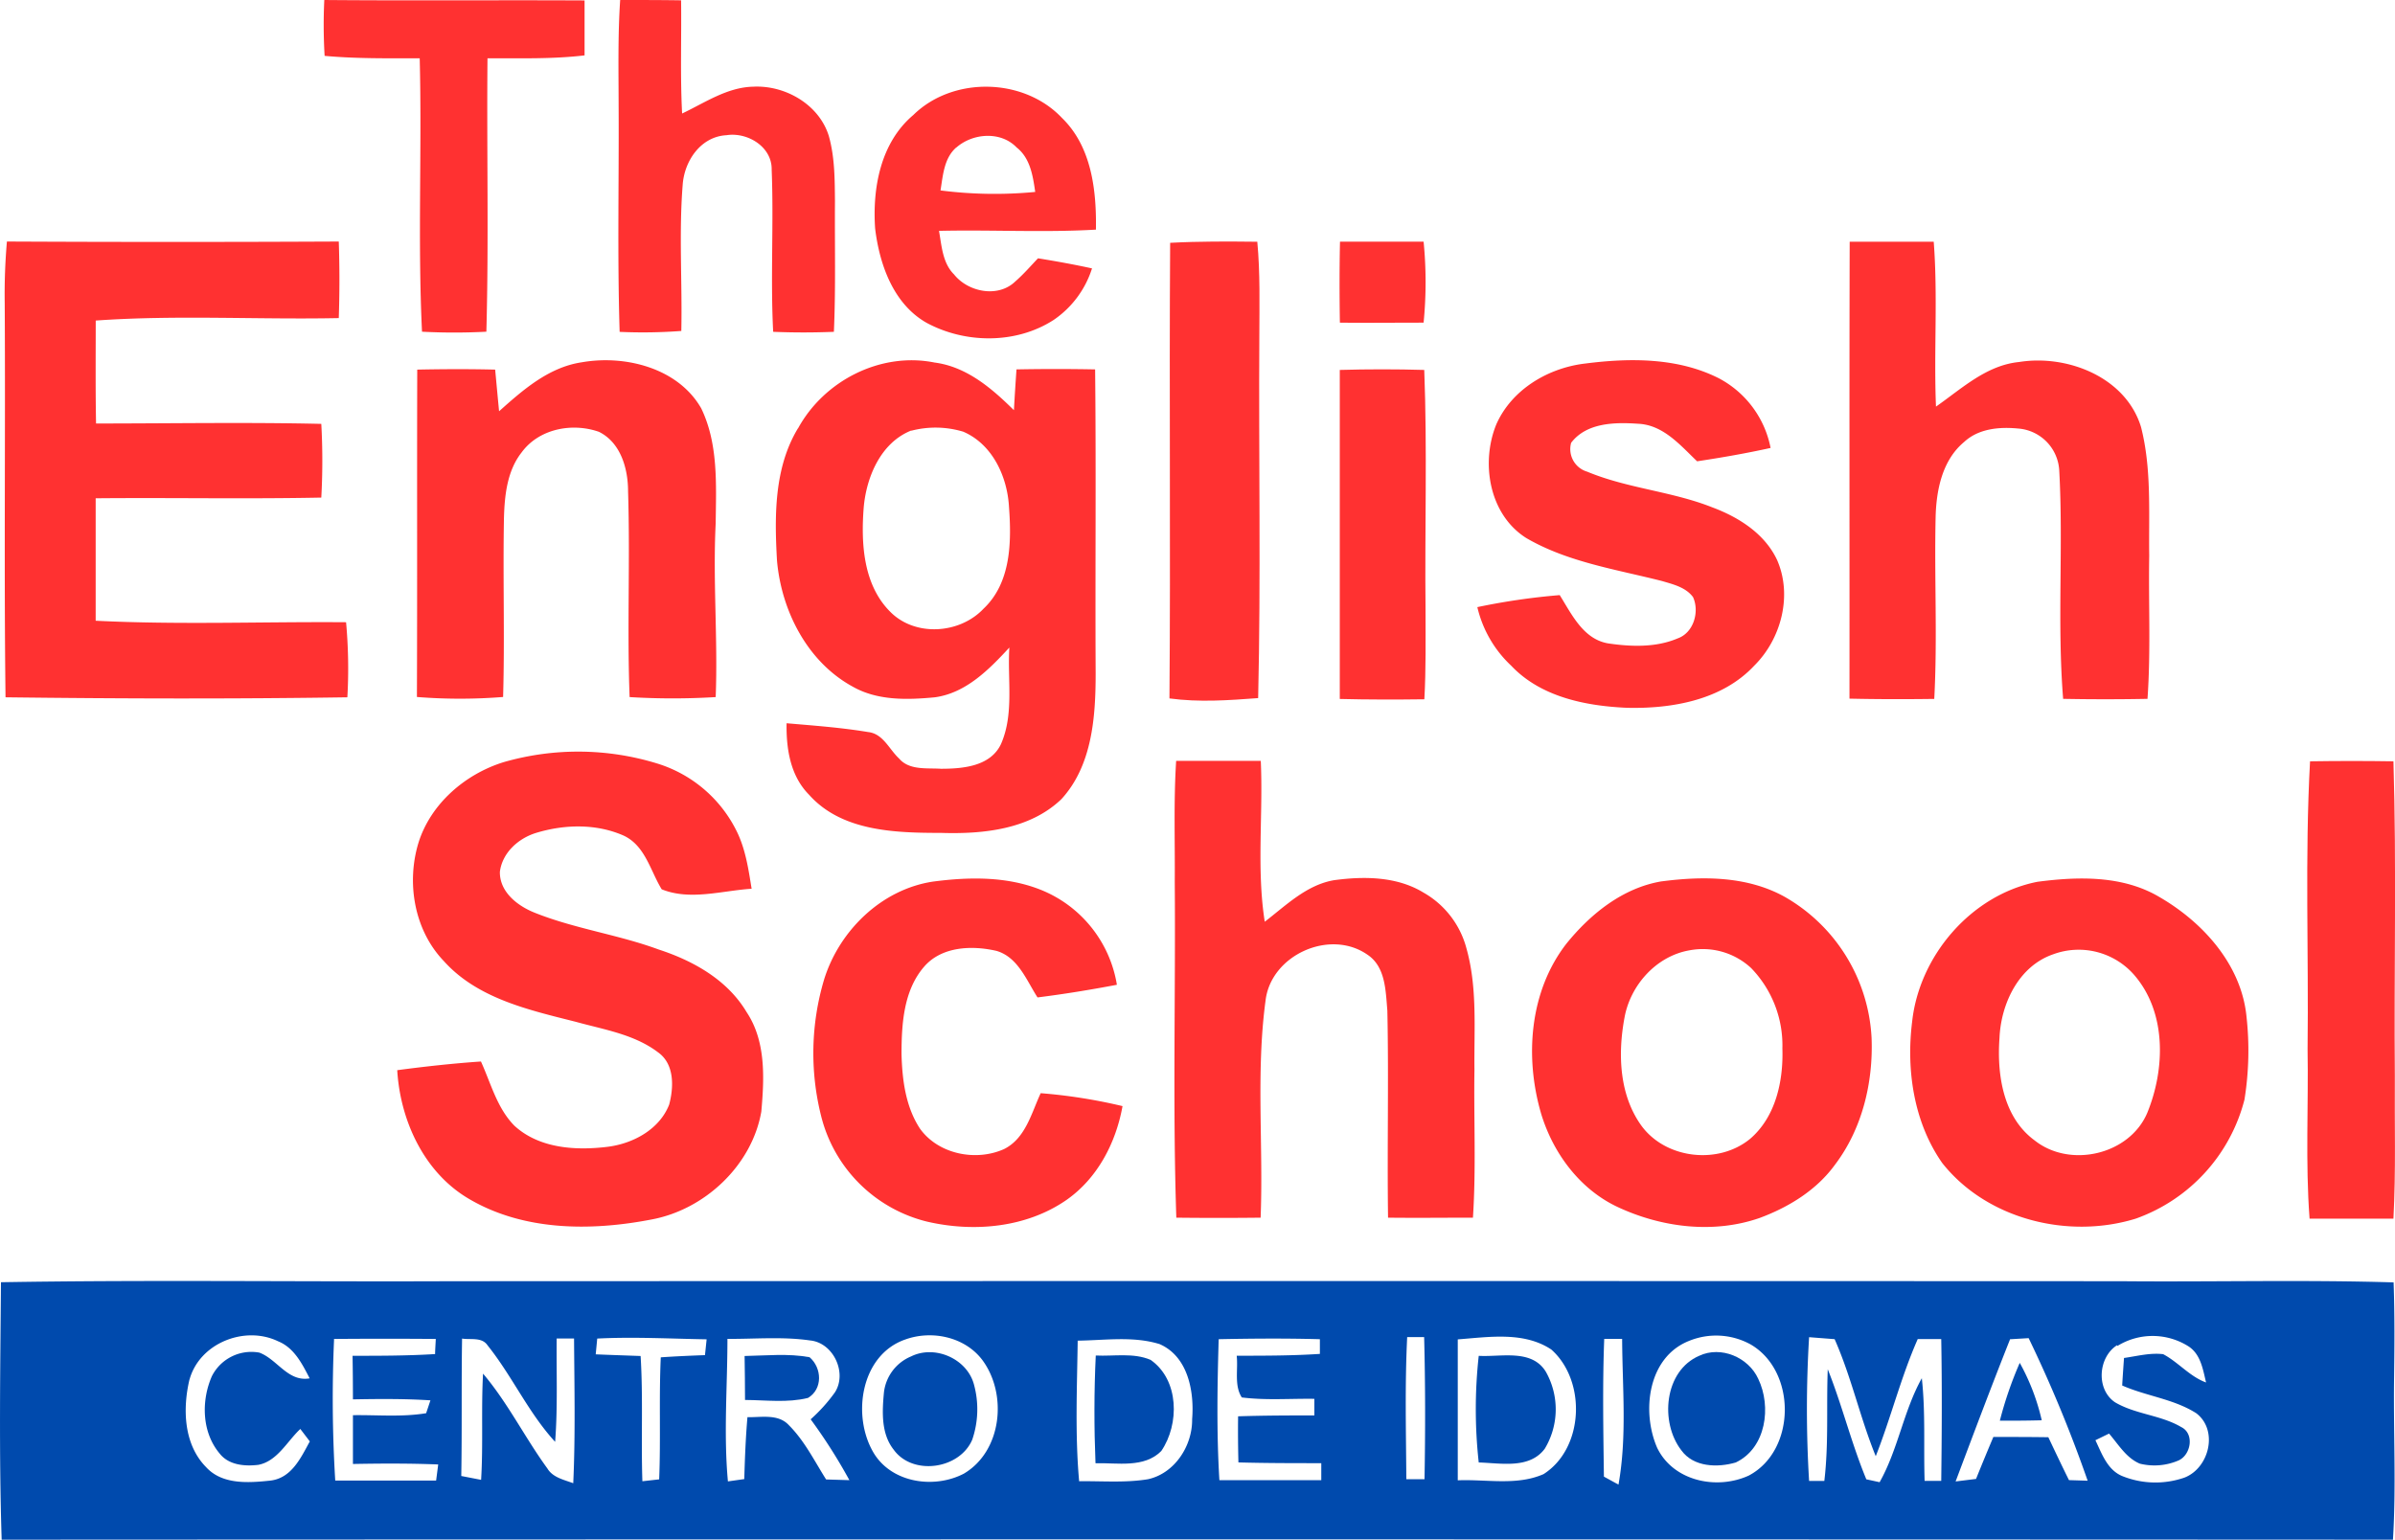 <svg xmlns="http://www.w3.org/2000/svg" viewBox="0 0 446.58 287.17"><g id="Camada_2" data-name="Camada 2"><g id="Camada_1-2" data-name="Camada 1"><g id="_fdfcfeff" data-name="#fdfcfeff"><path d="M60.47,0C76.63.14,92.79,0,109,.08c0,3.42,0,6.83,0,10.25-6,.71-12.06.52-18.1.54-.16,17,.25,34-.21,51a114.94,114.94,0,0,1-12,0c-.82-17,0-34-.43-51-5.91,0-11.83.09-17.73-.45A97.14,97.14,0,0,1,60.47,0Z" style="fill:#ff3131"></path><path d="M115.64,0c3.79,0,7.57,0,11.36.06.09,7-.18,14.08.19,21.11,4.24-2,8.38-4.89,13.25-5,6-.31,12.31,3.34,14.11,9.21,1.12,4,1.1,8.11,1.14,12.19-.06,8.1.16,16.21-.2,24.32q-5.67.23-11.32,0c-.52-10.07.12-20.16-.28-30.23.09-4.29-4.52-7.06-8.44-6.44-4.82.26-7.88,4.85-8.16,9.33-.71,9-.06,18.12-.25,27.18a96,96,0,0,1-11.5.17c-.44-14.11-.11-28.23-.19-42.34C115.34,13.06,115.2,6.52,115.64,0Z" style="fill:#ff3131"></path><path d="M170.29,21.46c7.39-7.27,20.63-7,27.74.55,5.52,5.36,6.44,13.51,6.32,20.82-9.75.57-19.51,0-29.26.23.5,2.81.66,6,2.8,8.12,2.63,3.31,8.22,4.42,11.42,1.32,1.52-1.32,2.85-2.86,4.24-4.32,3.37.54,6.73,1.15,10.07,1.88a18.29,18.29,0,0,1-7.16,9.62c-7,4.52-16.45,4.43-23.67.54-6.21-3.51-8.8-10.89-9.61-17.6-.52-7.54,1-16,7.11-21.16m8,6.06c-2.27,2-2.46,5.18-2.92,8a79.59,79.59,0,0,0,17.66.28c-.43-3-.93-6.31-3.47-8.3C186.6,24.42,181.39,24.82,178.32,27.52Z" style="fill:#ff3131"></path><path d="M1.29,45.05q30.95.15,61.88,0c.16,4.76.16,9.52,0,14.28-15.1.31-30.25-.61-45.32.46,0,6.4-.06,12.8.06,19.2,14,0,28-.25,42,.07a123.67,123.67,0,0,1,0,13.75c-14,.28-28,0-42.07.13,0,7.61,0,15.23,0,22.84,15.54.78,31.13.16,46.69.28a94.7,94.7,0,0,1,.24,14c-21.24.32-42.5.26-63.74,0-.3-24.5,0-49-.15-73.5A114.1,114.1,0,0,1,1.29,45.05Z" style="fill:#ff3131"></path><path d="M218.19,45.29c5.41-.29,10.83-.26,16.25-.2.55,5.82.39,11.67.38,17.5-.14,22.54.3,45.09-.22,67.62-5.51.41-11,.81-16.54.06C218.29,101.94,218,73.62,218.19,45.29Z" style="fill:#ff3131"></path><path d="M249.86,45.08h15.59a77,77,0,0,1,0,15.1c-5.2,0-10.41.06-15.61,0C249.76,55.14,249.75,50.11,249.86,45.08Z" style="fill:#ff3131"></path><path d="M344.9,45.09c5.22,0,10.45,0,15.67,0,.78,10.24,0,20.5.42,30.75,4.8-3.35,9.4-7.72,15.51-8.32,9-1.44,19.88,2.83,22.72,12.12,2,7.82,1.42,16,1.53,24-.15,8.9.31,17.82-.32,26.71q-7.87.15-15.73,0c-1.14-14.19.06-28.46-.73-42.66a8.29,8.29,0,0,0-7.66-7.76c-3.48-.34-7.37,0-10.05,2.49-4.14,3.43-5.23,9.07-5.34,14.17-.25,11.26.35,22.52-.25,33.77-5.28.07-10.55.07-15.81-.05C344.89,101.88,344.82,73.48,344.9,45.09Z" style="fill:#ff3131"></path><path d="M93.06,76.71c4.47-4,9.28-8.23,15.45-9.14,8.08-1.41,17.93,1.07,22.24,8.59,3.21,6.63,2.78,14.27,2.7,21.44-.54,10.81.42,21.61,0,32.42a132.22,132.22,0,0,1-16.05,0c-.49-12.8.12-25.61-.29-38.41,0-4.2-1.37-9.07-5.44-11.07-5-1.75-11.18-.57-14.41,3.85-2.7,3.43-3.17,8-3.29,12.19-.21,11.14.16,22.28-.16,33.42a101.43,101.43,0,0,1-16.07,0c.08-20.35,0-40.7.06-61.06,4.84-.1,9.69-.12,14.53,0C92.57,71.51,92.81,74.11,93.06,76.71Z" style="fill:#ff3131"></path><path d="M148.79,79.93C153.65,71,164.2,65.6,174.26,67.62c6,.78,10.68,4.82,14.8,8.89.14-2.54.3-5.07.48-7.61q7.34-.14,14.66,0c.2,18.9,0,37.8.1,56.69,0,8.11-.63,17.2-6.4,23.48-5.93,5.67-14.64,6.53-22.46,6.28-8.51,0-18.51-.27-24.6-7.14-3.48-3.51-4.25-8.58-4.17-13.31,5.07.44,10.16.8,15.19,1.64,2.81.29,3.93,3.22,5.79,4.94,1.9,2.23,5.17,1.74,7.79,1.91,4.05,0,9.23-.42,11.21-4.61,2.47-5.64,1.18-12,1.56-18-3.78,4.09-8.08,8.48-13.88,9.28-5.14.49-10.72.65-15.35-2-8.46-4.62-13.29-14.17-14.1-23.53-.47-8.32-.54-17.26,3.91-24.64m21.13.41c-5.68,2.25-8.38,8.66-8.87,14.38-.52,6.67-.09,14.34,4.89,19.37,4.64,4.77,13,4.23,17.47-.53,5.12-4.84,5.22-12.45,4.73-19-.32-5.64-3.09-11.67-8.53-14A17.92,17.92,0,0,0,169.92,80.34Z" style="fill:#ff3131"></path><path d="M279,79.17c2.88-6.54,9.71-10.58,16.64-11.37,8.29-1.06,17.22-1.11,24.85,2.75a18.72,18.72,0,0,1,9.66,13c-4.53,1-9.11,1.8-13.7,2.49-3.15-3-6.3-6.79-11-7-4.3-.3-9.62-.23-12.49,3.55a4.39,4.39,0,0,0,3,5.39c7.51,3.13,15.81,3.66,23.37,6.67,4.92,1.84,9.77,4.92,12.05,9.84,2.87,6.61.75,14.68-4.27,19.66-6,6.43-15.3,8.06-23.69,7.87-7.7-.33-16.1-2-21.62-7.84a21.73,21.73,0,0,1-6.33-10.94A124.42,124.42,0,0,1,290.83,111c2.24,3.58,4.39,8.2,9,9,4.3.64,8.95.8,13-.93,3-1.06,4.09-5,2.86-7.7-1.37-1.84-3.73-2.39-5.8-3-8.55-2.18-17.55-3.51-25.27-8C277.66,96,276.08,86.34,279,79.17Z" style="fill:#ff3131"></path><path d="M249.82,69c5.25-.15,10.5-.15,15.75,0,.57,14.89.08,29.79.24,44.69,0,5.58.09,11.16-.22,16.74-5.26.07-10.52.07-15.77-.06Q249.81,99.61,249.82,69Z" style="fill:#ff3131"></path><path d="M93.93,142.15a50.13,50.13,0,0,1,28.59.25,24.58,24.58,0,0,1,15.07,13.11c1.48,3.23,2,6.78,2.56,10.26-5.52.35-11.47,2.25-16.77.1-2.11-3.44-3.06-8.11-7.06-10-5.1-2.26-11-2.14-16.32-.53-3.31,1-6.33,3.68-6.79,7.26-.07,3.78,3.3,6.37,6.49,7.64,7.48,3,15.58,4.08,23.14,6.87,6.47,2.11,12.81,5.67,16.38,11.68,3.62,5.43,3.29,12.32,2.74,18.53-1.75,10.09-10.61,18.36-20.59,20.16-11.29,2.17-23.76,2.12-33.93-3.87-8.36-4.9-12.81-14.59-13.37-24,5.19-.69,10.39-1.26,15.61-1.62,1.86,4.08,3,8.71,6.26,12,4.65,4.25,11.48,4.65,17.45,3.9,4.71-.61,9.6-3.26,11.39-7.87.87-3.27,1-7.57-2.09-9.75-4.43-3.36-10.1-4.23-15.32-5.68-8.74-2.21-18.36-4.34-24.63-11.35-5.53-5.78-7-14.64-4.68-22.14C80.36,149.88,86.75,144.37,93.93,142.15Z" style="fill:#ff3131"></path><path d="M219.31,141.92c5.26,0,10.52,0,15.78,0,.46,10-.81,20.11.74,30,4-3.07,7.8-6.88,12.94-7.75,5.59-.75,11.69-.71,16.65,2.31a16.91,16.91,0,0,1,8,10.34c2.09,7.37,1.42,15.12,1.51,22.68-.14,9.21.32,18.42-.28,27.62-5.28,0-10.56.06-15.83,0-.18-12.88.14-25.76-.13-38.63-.32-3.64-.31-8.16-3.71-10.42-7-4.89-18,.05-19,8.55-1.81,13.41-.39,27-.92,40.5q-7.86.09-15.72,0c-.69-20.85-.12-41.74-.29-62.61C219.11,157,218.83,149.47,219.31,141.92Z" style="fill:#ff3131"></path><path d="M430.74,142q7.78-.12,15.55,0c.59,19.54.09,39.11.26,58.66-.07,8.88.21,17.77-.26,26.64q-7.83,0-15.64,0c-.79-10.52-.19-21.07-.37-31.6C430.5,177.71,429.76,159.81,430.74,142Z" style="fill:#ff3131"></path><path d="M174,164.43c6.64-.87,13.66-1,20,1.51a23.08,23.08,0,0,1,14.26,17.74c-4.91.93-9.84,1.74-14.8,2.36-2.06-3.2-3.64-7.51-7.65-8.68-4.59-1.06-10.26-.85-13.54,3-3.79,4.42-4.16,10.64-4.17,16.2.12,4.79.75,9.86,3.44,13.95,3.42,4.78,10.44,6.18,15.69,3.81,4-2,5.09-6.7,6.82-10.42a99.91,99.91,0,0,1,15.26,2.41c-1.23,6.87-4.7,13.53-10.53,17.56-7.46,5.13-17.2,6-25.86,4A27,27,0,0,1,153.07,208a48.07,48.07,0,0,1,.57-25.22C156.45,173.61,164.36,165.87,174,164.43Z" style="fill:#ff3131"></path><path d="M309.86,164.39c7.68-1,16-1,23,2.93a32.2,32.2,0,0,1,16.12,26.26c.33,8.33-1.75,17-6.86,23.71-3.43,4.71-8.59,7.87-14,9.88-8.59,3-18.25,1.79-26.4-2-7.11-3.29-12.13-10.07-14.36-17.46-3.07-10.51-2.19-22.71,4.65-31.61,4.51-5.61,10.59-10.52,17.87-11.72M315,177.26c-6.17,1.08-11,6.49-12.09,12.55-1.26,6.76-1,14.42,3.18,20.19,4.57,6.2,14.35,7.27,20.26,2.4,4.77-4.1,6.2-10.81,6-16.84a20.72,20.72,0,0,0-5.83-15A13.26,13.26,0,0,0,315,177.26Z" style="fill:#ff3131"></path><path d="M379.92,164.47c7.62-1,15.95-1.21,22.78,2.87,8.13,4.72,15.28,12.66,16.2,22.36a57.62,57.62,0,0,1-.39,15.41,32,32,0,0,1-20.24,22.18c-12.61,3.91-27.79.15-36.11-10.36-5.3-7.56-6.74-17.32-5.62-26.33,1.32-12.37,11.07-23.72,23.38-26.13M382.83,178c-6.43,2.22-9.73,9.21-10,15.63-.49,6.8.67,14.78,6.57,19.09,6.61,5.24,17.71,2.66,21-5.18,3.31-8.12,3.61-18.55-2.34-25.56A13.73,13.73,0,0,0,382.83,178Z" style="fill:#ff3131"></path><path d="M.18,239.16c28.08-.47,56.18-.06,84.26-.19q155.51-.06,311,0c17,.16,33.93-.29,50.88.22.22,6.14.16,12.28.08,18.42-.11,9.86.4,19.72-.2,29.57q-222.94-.11-445.89,0c-.51-16-.26-32-.13-48m35.15,18.12c-1.29,5.48-1.09,12.1,3.1,16.35,3,3.29,7.87,2.94,11.9,2.52s5.77-4.28,7.44-7.32L56,266.53c-2.47,2.31-4.28,6-7.82,6.69-2.55.31-5.54.06-7.24-2.13-3.32-3.95-3.44-9.85-1.42-14.43a8.25,8.25,0,0,1,8.84-4.37c3.36,1.25,5.33,5.51,9.38,4.8-1.39-2.69-2.89-5.71-5.88-6.91-6.2-3-14.62.32-16.51,7.1m26.94-7.44a251,251,0,0,0,.22,26.31c6.27,0,12.54,0,18.81,0,.1-.74.29-2.23.39-3-5.3-.21-10.6-.19-15.9-.09q0-4.56,0-9.1c4.54-.07,9.14.38,13.65-.37l.8-2.4c-4.81-.31-9.63-.27-14.45-.18q0-4.06-.07-8.13c5.13,0,10.26,0,15.39-.32,0-.7.1-2.11.13-2.82q-9.49-.08-19,0m23.9-.05c-.14,8.53,0,17.07-.15,25.61l3.7.72c.4-6.59,0-13.21.36-19.81,4.63,5.46,7.8,11.93,12,17.69,1,1.68,3.08,2.1,4.82,2.75.41-9,.21-18,.15-27h-3.24c-.07,6.42.21,12.86-.29,19.28-5-5.45-8-12.26-12.6-18-1.06-1.58-3.15-1-4.76-1.26m25.21,0-.28,2.94c2.79.12,5.58.21,8.37.31.48,7.78.07,15.57.33,23.36l3.13-.35c.31-7.58-.05-15.18.3-22.76,2.75-.19,5.49-.31,8.24-.41.11-1,.21-2,.31-2.95-6.8-.11-13.6-.49-20.4-.14m24.28.05c0,8.86-.73,17.74.09,26.59l3.05-.43c.11-3.85.26-7.71.59-11.55,2.6.06,5.75-.67,7.74,1.51,2.91,2.91,4.75,6.66,6.93,10.11l4.34.13a100.3,100.3,0,0,0-7.22-11.35,30.54,30.54,0,0,0,4.5-5c2.37-3.62-.25-9.29-4.61-9.71-5.1-.74-10.28-.26-15.41-.29m33.14.12c-8.33,2.9-10,14.34-5.83,21.22,3.41,5.56,11.29,6.66,16.78,3.79,7.1-4.2,8.15-14.79,3.47-21.15-3.25-4.36-9.44-5.67-14.42-3.86m58.46-.08c-.26,8.76-.4,17.55.13,26.31h19c0-1.06,0-2.11,0-3.17-5.15,0-10.3,0-15.45-.14q-.11-4.31-.06-8.6c4.73-.15,9.48-.17,14.22-.16,0-1,0-2.07,0-3.1-4.51-.07-9,.31-13.53-.26-1.45-2.23-.66-5.23-.95-7.78,5.17,0,10.35,0,15.51-.34,0-.68,0-2.05,0-2.74-6.31-.18-12.62-.13-18.93,0m35.21-.44c-.44,8.85-.22,17.71-.16,26.56h3.39c.16-8.84.16-17.68-.07-26.51l-3.16,0m9.43.42c0,8.76,0,17.52,0,26.29,5.29-.23,11,1.05,16-1.16,7.56-4.82,8-17.41,1.45-23.23-5.09-3.4-11.65-2.34-17.41-1.9m27.27-.1c-.33,8.56-.17,17.14-.06,25.7l2.72,1.49c1.61-9,.72-18.13.68-27.18h-3.34m15.75.4c-7.63,3.07-8.81,13.16-5.89,19.89,3,6.26,11.13,7.94,17.1,5.2,8.87-4.69,8.93-19.54.28-24.49a13.35,13.35,0,0,0-11.49-.6m22.45-.71a222,222,0,0,0,0,26.81l2.84,0c.83-6.92.37-13.89.64-20.84,2.69,6.74,4.41,13.82,7.19,20.53l2.48.54c3.45-6.13,4.45-13.26,7.87-19.4.7,6.36.32,12.76.52,19.15,1,0,2.06,0,3.1,0,.11-8.82.16-17.63,0-26.45h-4.38c-3.13,7.09-5,14.66-7.83,21.85-2.92-7.16-4.54-14.76-7.67-21.83l-4.76-.37m37.46.43c-3.49,8.78-6.81,17.63-10.14,26.48l3.81-.47q1.58-3.93,3.23-7.83c3.42,0,6.83,0,10.25.05,1.27,2.68,2.54,5.37,3.85,8l3.48.11a251.39,251.39,0,0,0-11-26.59l-3.52.21m20,1.11c-3.53,2.26-3.95,8.22-.38,10.64,3.82,2.26,8.51,2.37,12.34,4.62,2.5,1.21,1.85,5.15-.46,6.22A11.36,11.36,0,0,1,399,273c-2.55-1.07-4-3.6-5.74-5.61l-2.54,1.24c1.21,2.54,2.26,5.64,5.14,6.74a16.52,16.52,0,0,0,11.47.23c4.63-1.8,6.34-8.83,2.2-12-4.18-2.67-9.32-3.19-13.82-5.18.1-1.71.22-3.42.34-5.13,2.41-.34,4.84-1,7.3-.71,2.84,1.5,4.93,4.16,8,5.28-.58-2.42-1-5.27-3.28-6.74a12.5,12.5,0,0,0-13.24-.08m-193.88-.9c-.12,8.71-.51,17.45.27,26.14,4.26-.06,8.57.32,12.81-.37,5-1.08,8.33-6.23,8.26-11.21.42-5.16-.76-11.69-6.07-14C211.26,249.17,206,250,200.93,250.06Z" style="fill:#004aad"></path><path d="M138.84,252.92c4-.07,8.12-.51,12.12.23,2.32,2,2.48,5.94-.3,7.59-3.83.95-7.84.4-11.74.38Q138.91,257,138.84,252.92Z" style="fill:#004aad"></path><path d="M169.88,253c4.45-2.21,10.48.44,11.74,5.28a17.51,17.51,0,0,1-.33,10.24c-2.34,5.53-11.12,6.79-14.66,1.86-2.36-3-2.14-7.07-1.81-10.64A8.29,8.29,0,0,1,169.88,253Z" style="fill:#004aad"></path><path d="M204.32,252.83c3.38.17,7-.56,10.22.81,5.36,3.73,5.41,12,2,17-3.19,3.23-8.19,2.18-12.27,2.28C204,266.24,204,259.53,204.32,252.83Z" style="fill:#004aad"></path><path d="M275.73,252.89c4.16.25,9.84-1.33,12.49,2.93a14.24,14.24,0,0,1-.18,14.4c-2.87,3.83-8.19,2.67-12.31,2.56A90.6,90.6,0,0,1,275.73,252.89Z" style="fill:#004aad"></path><path d="M316.84,252.88c4.07-1.91,9.18.3,11,4.28,2.52,5.21,1.48,12.93-4.18,15.62-3.41,1-7.89.88-10.16-2.28C309.48,265.29,310.3,255.7,316.84,252.88Z" style="fill:#004aad"></path><path d="M376.61,254.2a40.56,40.56,0,0,1,4.1,10.71q-3.91.1-7.81.07A70.73,70.73,0,0,1,376.61,254.2Z" style="fill:#004aad"></path></g></g></g></svg>